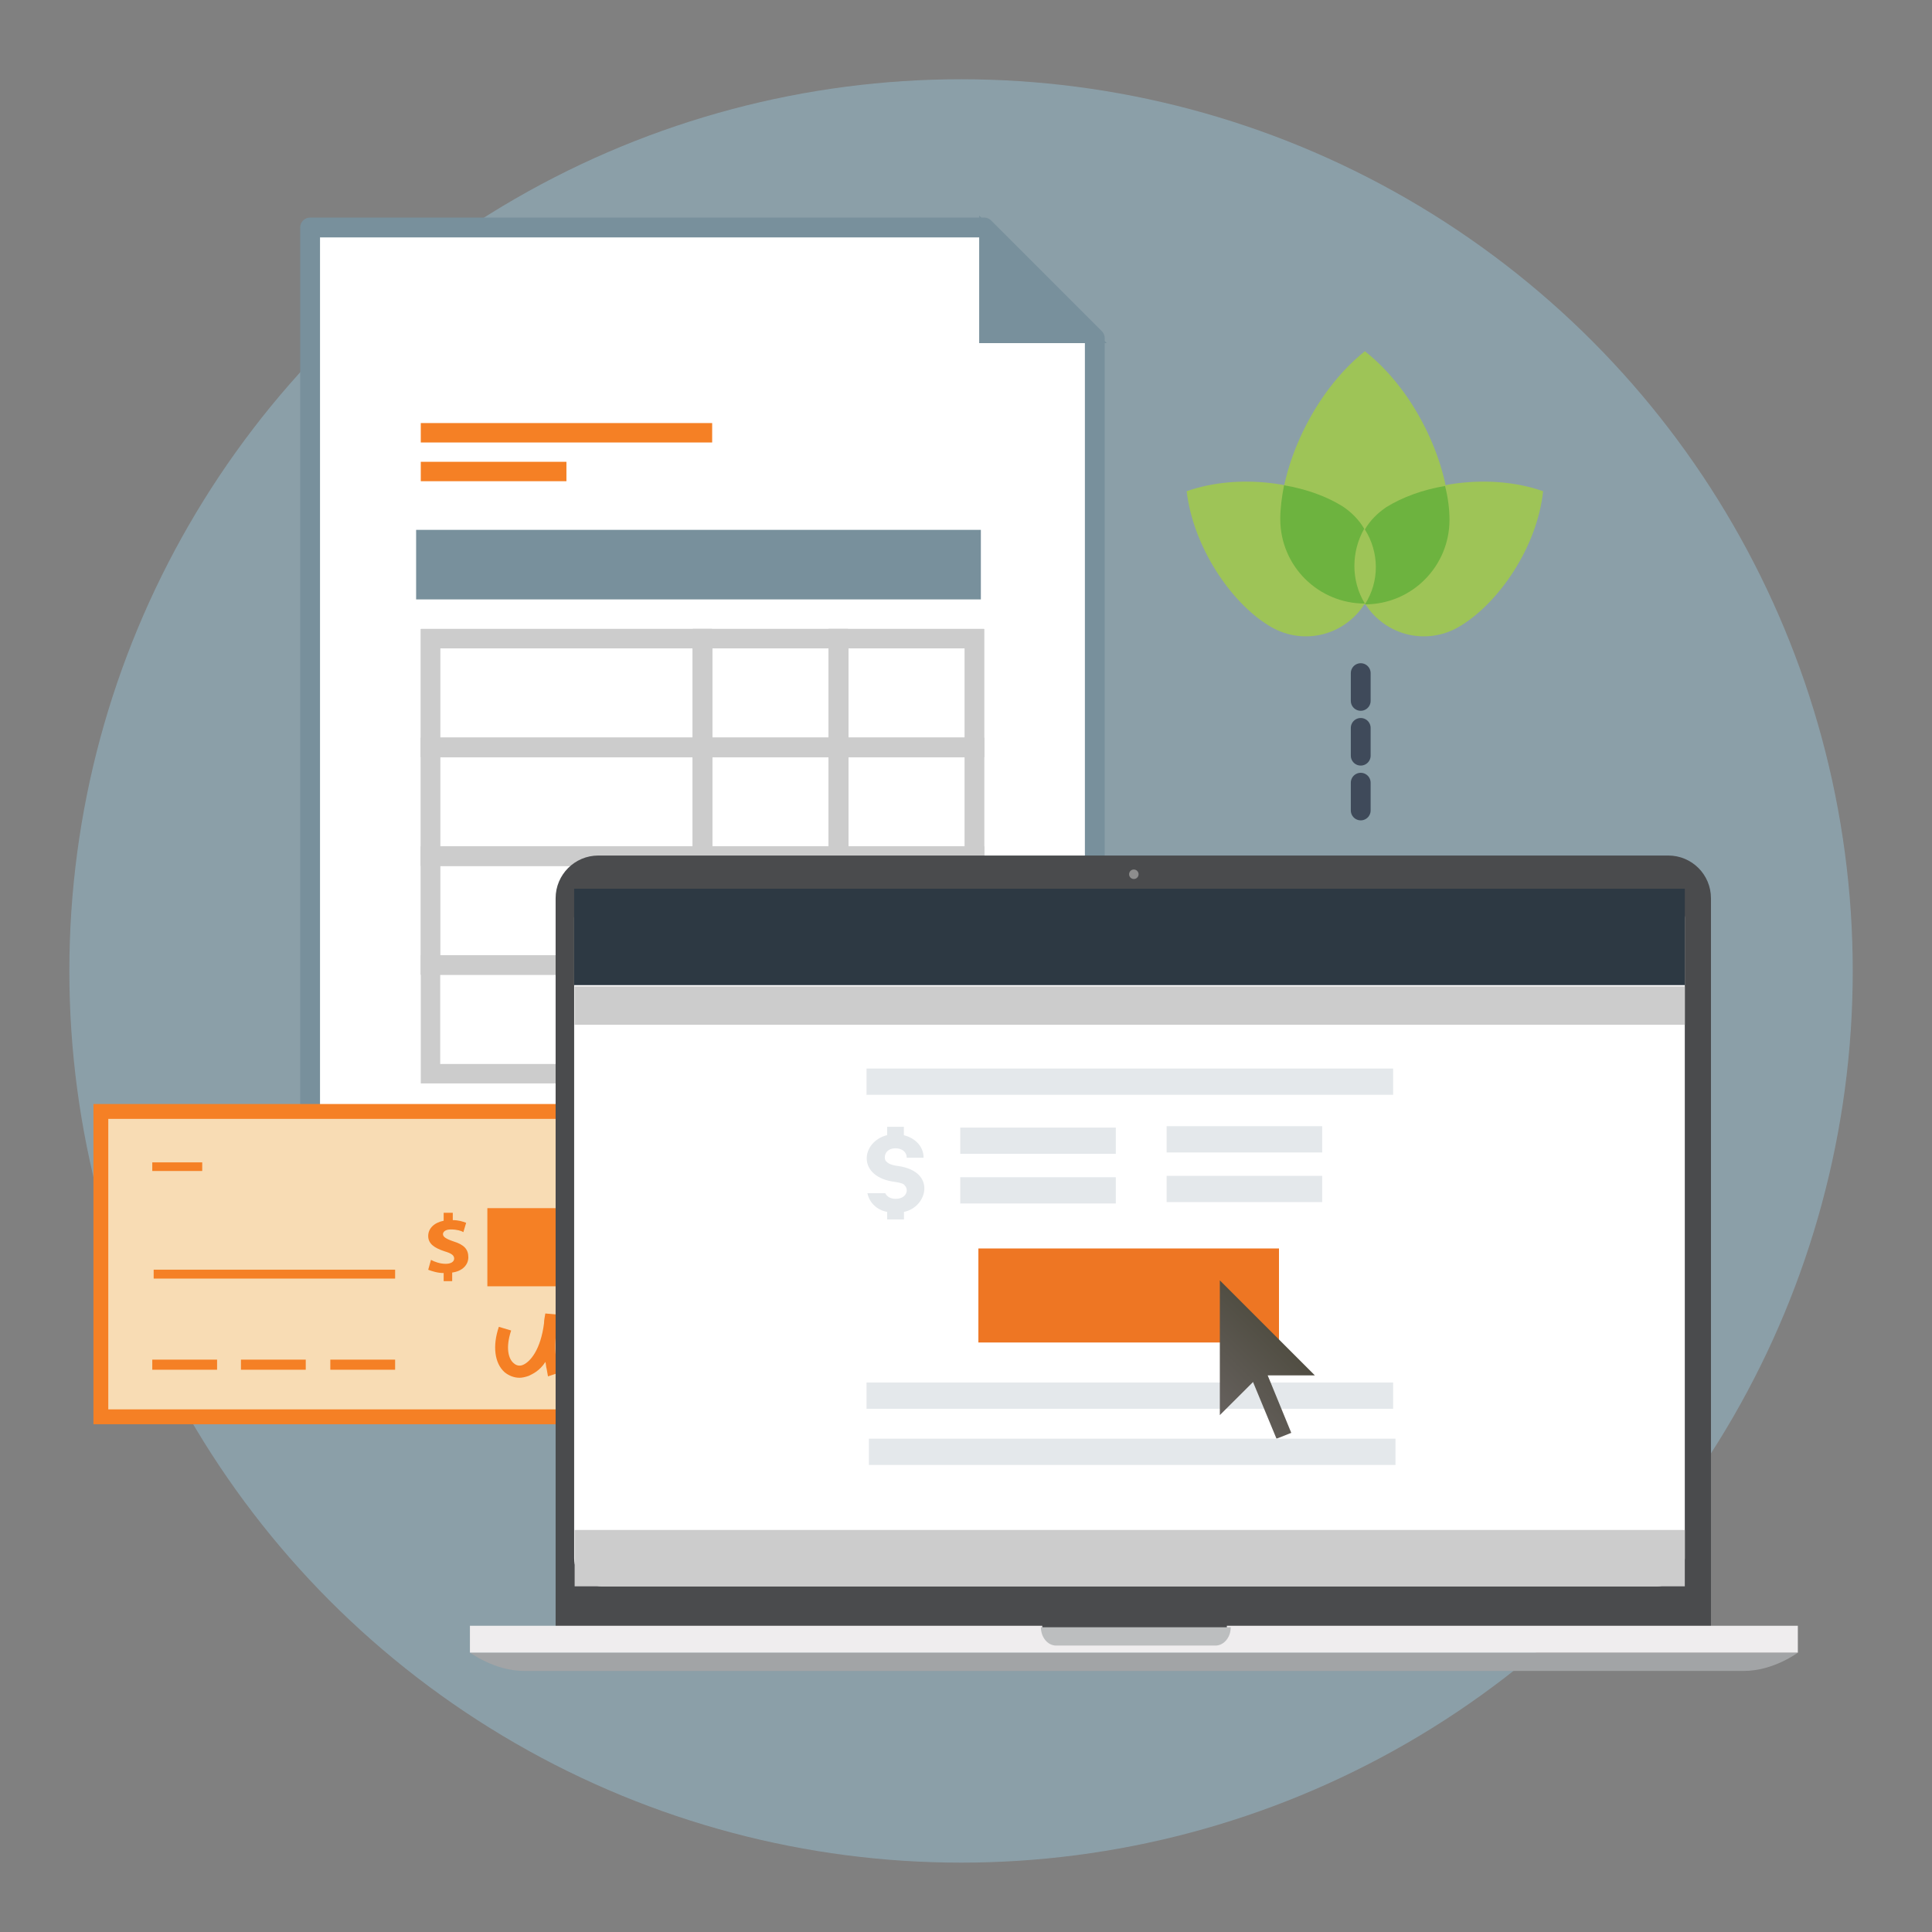 <?xml version="1.0" encoding="utf-8"?>
<!-- Generator: Adobe Illustrator 23.0.2, SVG Export Plug-In . SVG Version: 6.00 Build 0)  -->
<svg version="1.1" xmlns="http://www.w3.org/2000/svg" xmlns:xlink="http://www.w3.org/1999/xlink" x="0px" y="0px" width="195px"
	 height="195px" viewBox="0 0 195 195" style="enable-background:new 0 0 195 195;" xml:space="preserve">
<rect x="0" y="0" width="195" height="195" fill="#808080" stroke="none"/>
<style type="text/css">
	.st0{display:none;}
	.st1{display:inline;opacity:0.35;fill:#A1DBF4;}
	.st2{opacity:0.35;fill:#A1DBF4;}
	.st3{fill:#FFFFFF;stroke:#78909C;stroke-width:2;stroke-linecap:round;stroke-linejoin:round;stroke-miterlimit:10;}
	.st4{fill:#78909C;stroke:#78909C;stroke-miterlimit:10;}
	.st5{fill:#FFFFFF;}
	.st6{fill:#F58025;}
	.st7{fill:#78909C;}
	.st8{fill:#CCCCCC;}
	.st9{fill:#F8DCB4;stroke:#F58025;stroke-width:1.5;stroke-miterlimit:10;}
	.st10{fill:#9EC457;}
	.st11{fill:#6DB33F;}
	.st12{fill:none;stroke:#3F4A5A;stroke-width:2;stroke-linecap:round;stroke-linejoin:round;stroke-miterlimit:10;}
	.st13{fill:#4A4B4D;}
	.st14{fill:#8D8D8D;}
	.st15{fill:#A2A4A6;}
	.st16{fill:#EFEDEE;}
	.st17{fill:#BCBEBF;}
	.st18{fill:#E4E8EB;}
	.st19{fill:#EE7623;}
	.st20{fill:url(#SVGID_1_);}
	.st21{fill:#2D3943;}
</style>
<g id="Background" class="st0">
	<circle class="st1" cx="97" cy="98" r="90"/>
</g>
<g id="Online_Bill_Pay">
	<circle class="st2" cx="97" cy="98" r="90"/>
	<g>
		<g>
			<polygon class="st3" points="110.5,34.13 110.5,134.96 31.3,134.96 31.3,22.96 99.33,22.96 			"/>
			<polygon class="st4" points="110.5,34.13 99.33,34.13 99.33,22.96 			"/>
		</g>
		<g>
			<rect x="43.45" y="64.46" class="st5" width="41.18" height="43.91"/>
			<g>
				<rect x="42.47" y="46.61" class="st6" width="14.7" height="1.96"/>
				<rect x="42.47" y="42.7" class="st6" width="29.41" height="1.96"/>
			</g>
			<rect x="42" y="53.48" class="st7" width="57" height="7.02"/>
			<g>
				<path class="st8" d="M71.88,76.42H42.47V63.48h29.41V76.42z M44.43,74.46h25.49v-9.02H44.43V74.46z"/>
				<path class="st8" d="M85.61,76.42H69.92V63.48h15.69V76.42z M71.88,74.46h11.76v-9.02H71.88V74.46z"/>
				<path class="st8" d="M99.33,76.42H83.64V63.48h15.69V76.42z M85.61,74.46h11.76v-9.02H85.61V74.46z"/>
				<path class="st8" d="M71.88,87.39H42.47V74.46h29.41V87.39z M44.43,85.43h25.49v-9.01H44.43V85.43z"/>
				<path class="st8" d="M85.61,87.39H69.92V74.46h15.69V87.39z M71.88,85.43h11.76v-9.01H71.88V85.43z"/>
				<path class="st8" d="M99.33,87.39H83.64V74.46h15.69V87.39z M85.61,85.43h11.76v-9.01H85.61V85.43z"/>
				<path class="st8" d="M71.88,98.38H42.47V85.43h29.41V98.38z M44.43,96.41h25.49v-9.02H44.43V96.41z"/>
				<path class="st8" d="M85.61,98.38H69.92V85.43h15.69V98.38z M71.88,96.41h11.76v-9.02H71.88V96.41z"/>
				<path class="st8" d="M99.33,98.38H83.64V85.43h15.69V98.38z M85.61,96.41h11.76v-9.02H85.61V96.41z"/>
				<path class="st8" d="M71.88,76.42H42.47V63.48h29.41V76.42z M44.43,74.46h25.49v-9.02H44.43V74.46z"/>
				<path class="st8" d="M85.61,76.42H69.92V63.48h15.69V76.42z M71.88,74.46h11.76v-9.02H71.88V74.46z"/>
				<path class="st8" d="M99.33,76.42H83.64V63.48h15.69V76.42z M85.61,74.46h11.76v-9.02H85.61V74.46z"/>
				<path class="st8" d="M71.88,87.39H42.47V74.46h29.41V87.39z M44.43,85.43h25.49v-9.01H44.43V85.43z"/>
				<path class="st8" d="M85.61,87.39H69.92V74.46h15.69V87.39z M71.88,85.43h11.76v-9.01H71.88V85.43z"/>
				<path class="st8" d="M99.33,87.39H83.64V74.46h15.69V87.39z M85.61,85.43h11.76v-9.01H85.61V85.43z"/>
				<path class="st8" d="M71.88,98.38H42.47V85.43h29.41V98.38z M44.43,96.41h25.49v-9.02H44.43V96.41z"/>
				<path class="st8" d="M85.61,98.38H69.92V85.43h15.69V98.38z M71.88,96.41h11.76v-9.02H71.88V96.41z"/>
				<path class="st8" d="M99.33,98.38H83.64V85.43h15.69V98.38z M85.61,96.41h11.76v-9.02H85.61V96.41z"/>
				<path class="st8" d="M71.88,109.35H42.47V96.41h29.41V109.35z M44.43,107.39h25.49v-9.01H44.43V107.39z"/>
				<path class="st8" d="M85.61,109.35H69.92V96.41h15.69V109.35z M71.88,107.39h11.76v-9.01H71.88V107.39z"/>
				<path class="st8" d="M99.33,109.35H83.64V96.41h15.69V109.35z M85.61,107.39h11.76v-9.01H85.61V107.39z"/>
			</g>
		</g>
	</g>
	<g>
		<rect x="10.18" y="112.18" class="st9" width="65.22" height="30.82"/>
		<g>
			<rect x="15.37" y="117.32" class="st6" width="5.04" height="0.87"/>
			<path class="st6" d="M52.44,139.06c-0.52,0-1.04-0.18-1.5-0.55c-1.04-0.92-1.24-2.69-0.59-4.59l1.24,0.37
				c-0.59,1.77-0.26,2.88,0.26,3.3c0.26,0.24,0.59,0.31,0.91,0.18c0.78-0.31,1.82-1.59,2.15-4.22c0-0.31,0.07-0.61,0.13-0.98
				l1.3,0.12c0,0.37-0.07,0.73-0.13,1.04c-0.2,1.65-0.2,2.51-0.07,3.55c0.91-0.43,2.28-1.22,2.99-2.02l0.2-0.24h1.37l-0.07,0.67
				c-0.07,0.55,0.13,0.92,0.46,0.98c0.46,0.12,1.24-0.31,1.89-1.35l0.2-0.37l0.98,0.18l0.2,0.12c1.3,1.47,5.07,0.67,7.22-0.43
				l0.65,1.04c-2.28,1.22-6.37,2.14-8.39,0.55c-0.85,1.1-2.02,1.65-2.99,1.35c-0.59-0.18-1.04-0.61-1.24-1.16
				c-1.37,1.1-3.32,1.96-3.58,2.08l-0.72,0.24l-0.13-0.73c-0.07-0.24-0.07-0.49-0.13-0.73c-0.59,0.92-1.3,1.22-1.69,1.41
				C53.02,138.99,52.7,139.06,52.44,139.06z"/>
			<rect x="15.37" y="137.23" class="st6" width="6.54" height="1.02"/>
			<rect x="24.32" y="137.23" class="st6" width="6.54" height="1.02"/>
			<rect x="33.34" y="137.23" class="st6" width="6.54" height="1.02"/>
			<rect x="15.51" y="128.15" class="st6" width="24.37" height="0.9"/>
			<path class="st6" d="M44.78,129.29v-0.8c-0.64,0-1.21-0.2-1.56-0.33l0.28-1c0.36,0.2,0.92,0.4,1.49,0.4c0.5,0,0.85-0.2,0.85-0.53
				c0-0.33-0.28-0.53-0.99-0.74c-0.99-0.33-1.63-0.74-1.63-1.54c0-0.74,0.57-1.34,1.56-1.54v-0.8h0.92v0.74
				c0.57,0,0.99,0.13,1.35,0.27l-0.28,0.94c-0.21-0.13-0.64-0.27-1.28-0.27c-0.57,0-0.78,0.27-0.78,0.47c0,0.27,0.28,0.47,1.07,0.74
				c1.07,0.33,1.49,0.8,1.49,1.6c0,0.74-0.57,1.4-1.63,1.54v0.87H44.78z"/>
			<path class="st6" d="M71.21,129.83H49.19v-7.89h22.09L71.21,129.83L71.21,129.83z"/>
		</g>
	</g>
	<g>
		<path class="st10" d="M155.75,49.58c-5.37-1.89-12.02-0.83-15.8,1.59c-3.33,2.12-4.31,6.5-2.19,9.75
			c2.12,3.33,6.42,4.31,9.75,2.19C151.29,60.77,155.14,55.25,155.75,49.58z"/>
		<path class="st10" d="M119.77,49.58c5.37-1.89,12.02-0.83,15.8,1.59c3.33,2.12,4.31,6.5,2.19,9.75c-2.12,3.33-6.42,4.31-9.75,2.19
			C124.23,60.77,120.45,55.25,119.77,49.58z"/>
		<path class="st10" d="M137.76,35.45c-5.29,4.23-8.54,11.72-8.54,17.01c0,4.69,3.78,8.54,8.54,8.54c4.69,0,8.54-3.78,8.54-8.54
			C146.3,47.17,143.12,39.68,137.76,35.45z"/>
		<path class="st11" d="M146.3,52.46c0,4.69-3.78,8.54-8.54,8.54c1.51-2.34,1.44-5.29,0-7.56c0.53-0.91,1.28-1.66,2.19-2.27
			c1.59-0.98,3.63-1.74,5.9-2.12C146.15,50.19,146.3,51.4,146.3,52.46z"/>
		<path class="st11" d="M137.76,60.92c-4.69,0-8.54-3.78-8.54-8.54c0-1.06,0.15-2.19,0.38-3.4c2.27,0.38,4.31,1.13,5.9,2.12
			c0.91,0.6,1.66,1.36,2.19,2.27C136.4,55.63,136.32,58.58,137.76,60.92z"/>
	</g>
	<g>
		<line class="st12" x1="137.34" y1="67.94" x2="137.34" y2="70.74"/>
		<line class="st12" x1="137.34" y1="73.47" x2="137.34" y2="76.27"/>
		<line class="st12" x1="137.34" y1="79" x2="137.34" y2="81.8"/>
	</g>
	<g>
		<g>
			<path class="st13" d="M168.38,86.35H60.39c-2.38,0-4.31,1.93-4.31,4.31v74h116.61v-74C172.69,88.27,170.76,86.35,168.38,86.35z"
				/>
			<path class="st14" d="M114.92,88.24c0,0.26-0.21,0.48-0.48,0.48c-0.26,0-0.48-0.21-0.48-0.48c0-0.26,0.21-0.48,0.48-0.48
				C114.7,87.76,114.92,87.98,114.92,88.24z"/>
			<g>
				<g>
					<g>
						<path class="st5" d="M170.05,92.61c0-1.56-1.28-2.84-2.84-2.84H60.79c-1.56,0-2.84,1.28-2.84,2.84v64.66
							c0,1.56,1.28,2.84,2.84,2.84h106.42c1.56,0,2.84-1.28,2.84-2.84V92.61z"/>
					</g>
					<g>
						<path class="st15" d="M47.44,166.8c0,0,2.49,1.85,5.45,1.85h123.13c2.97,0,5.45-1.85,5.45-1.85H47.44z"/>
						<path class="st16" d="M123.83,164.09v0.21c0,0.83-0.59,1.49-1.31,1.49h-16.01c-0.72,0-1.31-0.67-1.31-1.49v-0.21H47.43v2.71
							h134.03v-2.71H123.83z"/>
						<path class="st17" d="M122.68,166.09H106.6c-0.85,0-1.54-0.83-1.54-1.85l0,0h19.16l0,0
							C124.22,165.26,123.53,166.09,122.68,166.09z"/>
					</g>
				</g>
			</g>
			<g>
				<rect x="117.75" y="113.67" class="st18" width="15.7" height="2.65"/>
				<g>
					<rect x="87.46" y="107.85" class="st18" width="53.15" height="2.65"/>
					<path class="st18" d="M89.54,113.72v0.85c-2.65,0.66-3.12,4.26,0.85,4.73c0.57,0.09,0.85,0.19,0.95,0.38
						c0.38,0.38,0.19,1.32-0.95,1.32c-0.47,0-0.85-0.19-1.04-0.57h-1.8c0.19,0.95,0.95,1.7,1.99,1.89v0.76h1.7v-0.76
						c2.36-0.47,3.31-4.07-0.57-4.63c-0.76-0.09-1.04-0.28-1.23-0.47c-0.28-0.28-0.19-1.32,0.95-1.32c0.66,0,1.13,0.38,1.13,0.95
						h1.7c0-1.13-0.85-1.99-1.99-2.27v-0.85H89.54z"/>
					<rect x="96.92" y="113.81" class="st18" width="15.7" height="2.65"/>
					<rect x="96.92" y="118.82" class="st18" width="15.7" height="2.65"/>
					<g>
						<rect x="98.75" y="126.01" class="st19" width="30.34" height="9.49"/>
					</g>
					<rect x="87.46" y="139.54" class="st18" width="53.15" height="2.65"/>
					<g>
						
							<linearGradient id="SVGID_1_" gradientUnits="userSpaceOnUse" x1="128.751" y1="62.103" x2="121.96" y2="55.311" gradientTransform="matrix(1 0 0 -1 0 197)">
							<stop  offset="0" style="stop-color:#514E43"/>
							<stop  offset="1" style="stop-color:#66615E"/>
						</linearGradient>
						<polygon class="st20" points="126.47,139.49 123.12,142.83 123.12,129.23 132.71,138.82 127.95,138.82 130.33,144.62 
							128.84,145.21 						"/>
					</g>
					<rect x="87.7" y="145.21" class="st18" width="53.15" height="2.65"/>
					<rect x="117.75" y="118.68" class="st18" width="15.7" height="2.65"/>
				</g>
			</g>
			<g>
				<rect x="58" y="99.56" class="st8" width="112.05" height="3.87"/>
				<rect x="57.95" y="89.7" class="st21" width="112.1" height="9.73"/>
				<rect x="58" y="154.42" class="st8" width="112.05" height="5.69"/>
			</g>
		</g>
	</g>
</g>
</svg>
